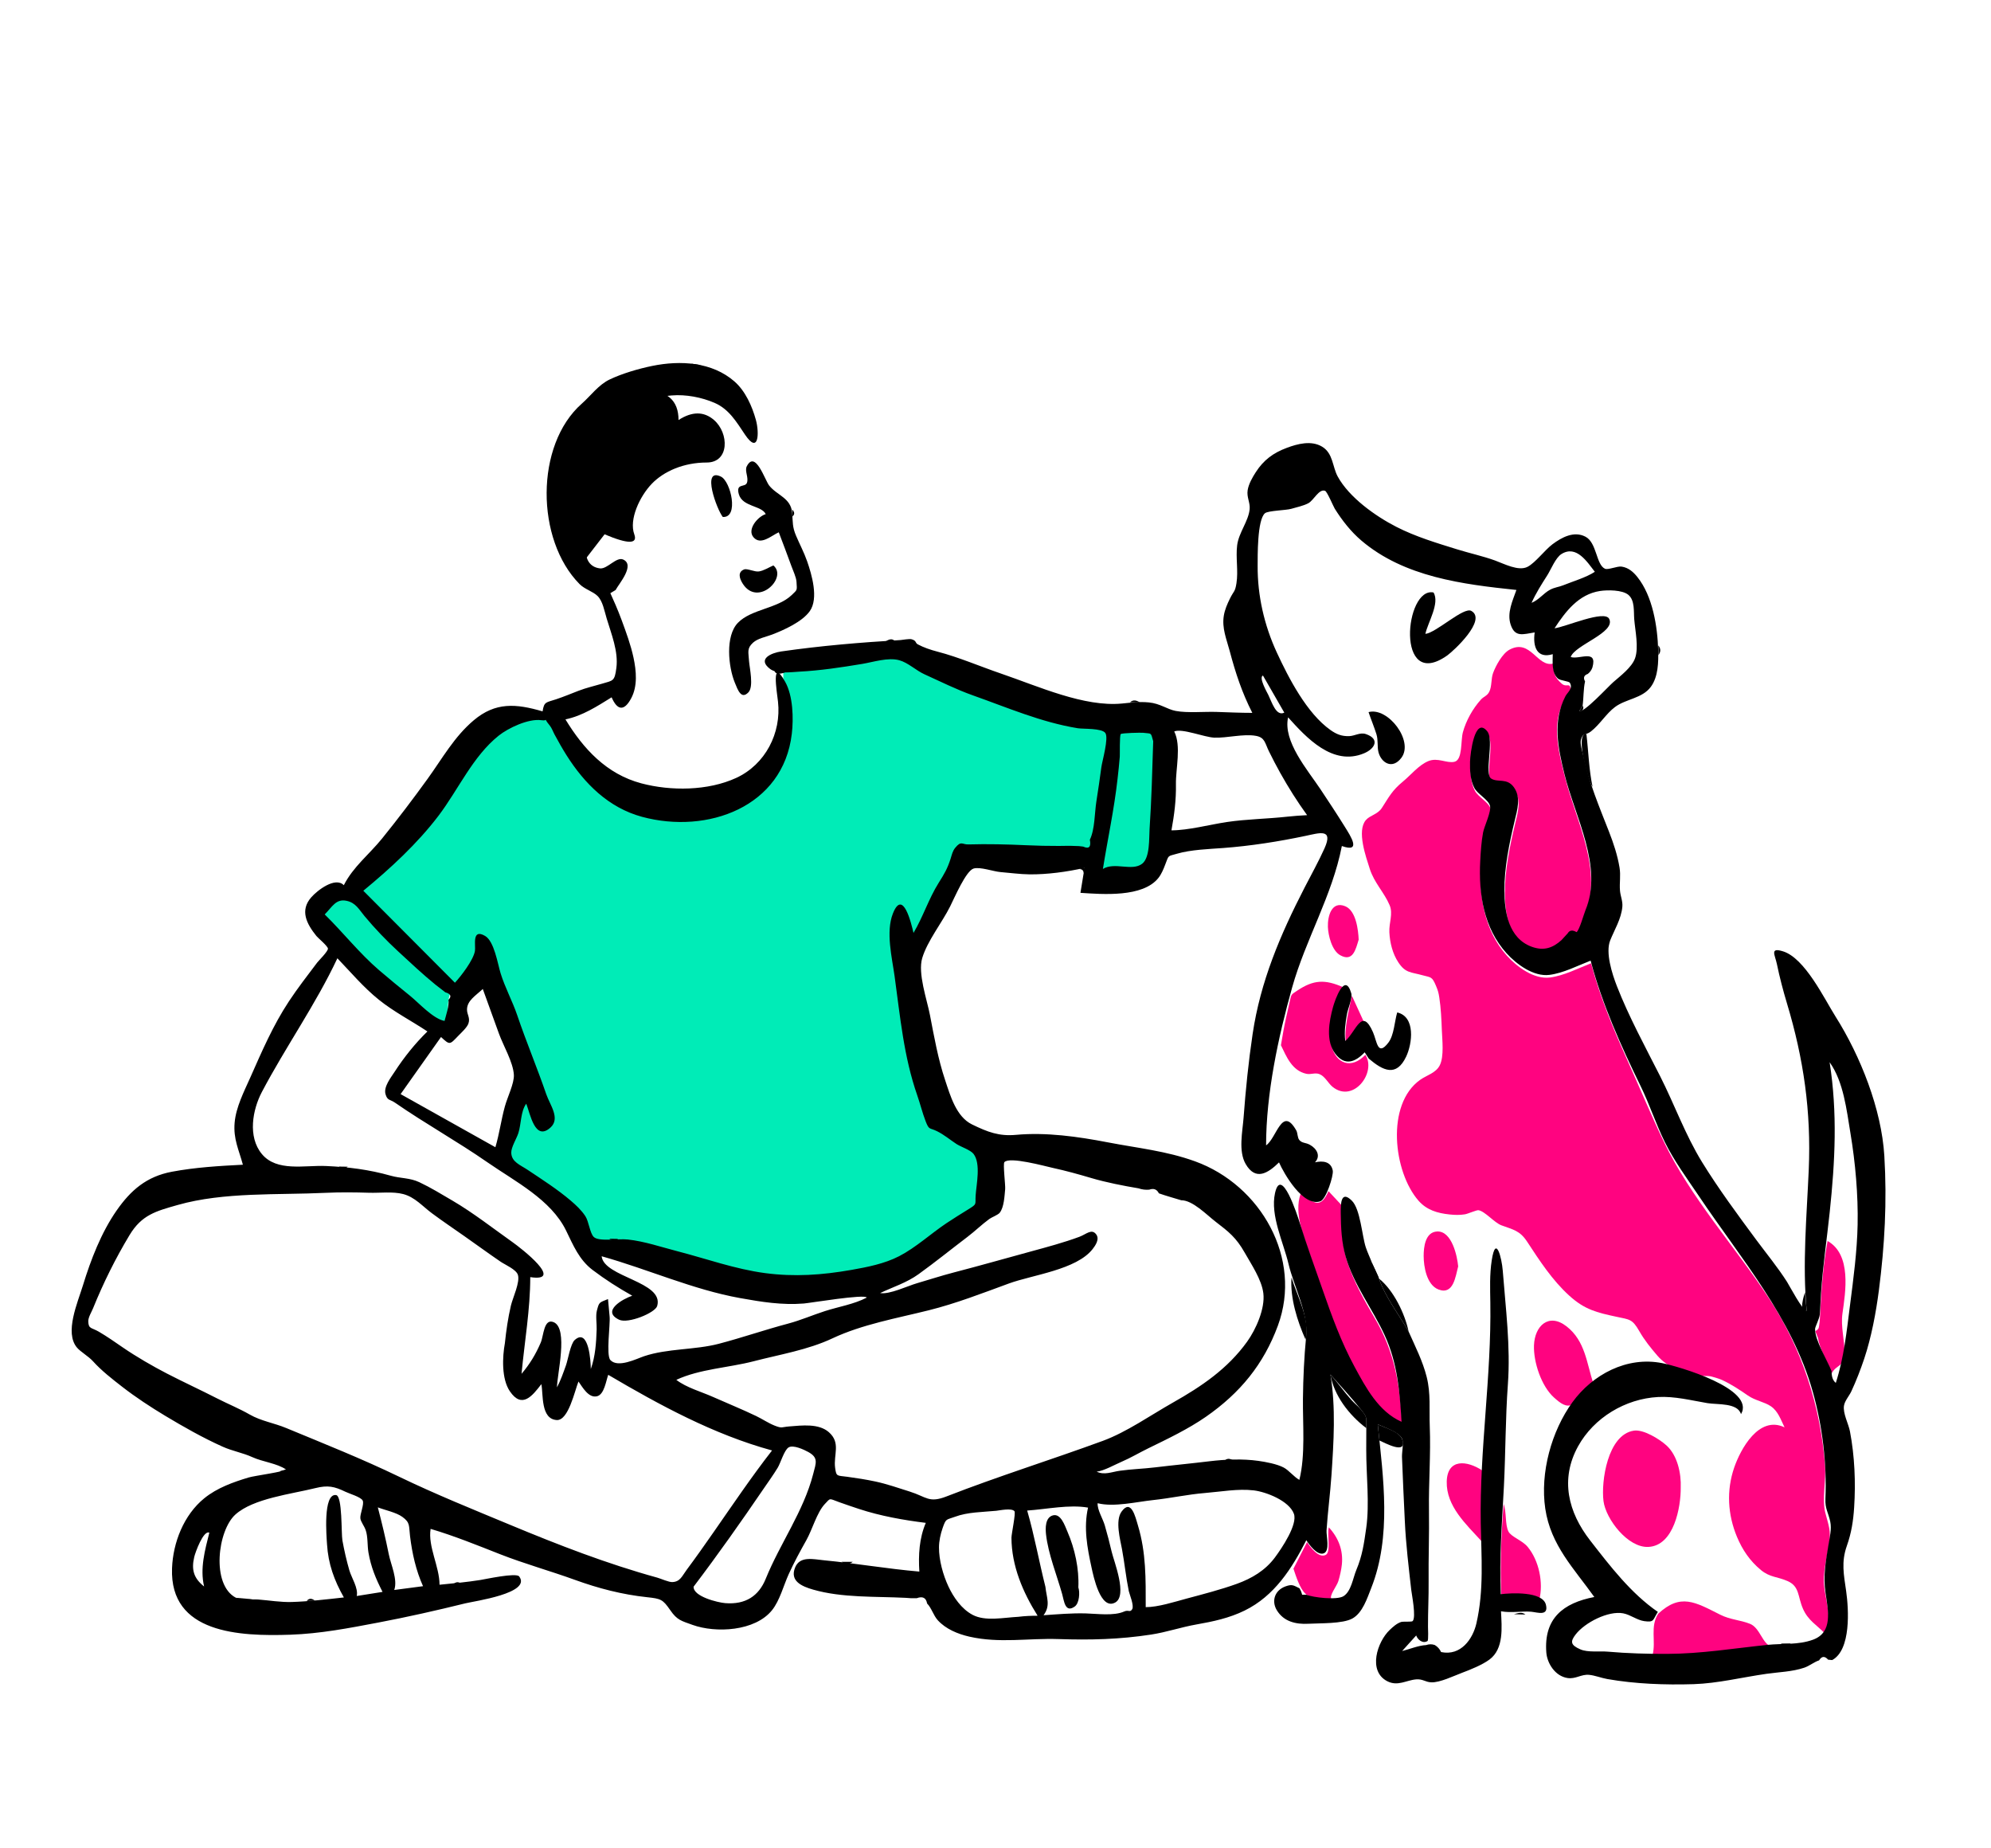 <?xml version="1.0" encoding="UTF-8"?> <svg xmlns="http://www.w3.org/2000/svg" xmlns:xlink="http://www.w3.org/1999/xlink" width="125px" height="116px" viewBox="0 0 125 116"> <!-- Generator: Sketch 58 (84663) - https://sketch.com --> <title>Artboard</title> <desc>Created with Sketch.</desc> <g id="Artboard" stroke="none" stroke-width="1" fill="none" fill-rule="evenodd"> <rect fill="#FFFFFF" x="0" y="0" width="125" height="116"></rect> <g id="Group-5" transform="translate(4, 22)"> <g id="Group-3" transform="translate(0.5, 0.5)"> <g id="Group-2" transform="translate(83.936, 11.573)" fill="#FFFFFF"> <polygon id="Path-16" points="3.55271368e-15 0.908 7.003 2.537 8.661 1.218 9.733 -1.17098746e-13 11.208 -1.17239551e-13 11.755 1.558 13.363 2.221 14.646 3.122 15.147 5.33 15.147 7.997 14.323 9.03 11.208 11.795 8.661 13.657 4.838 12.894"></polygon> <polygon id="Path-17" points="25.531 31 25.531 38.204 25.531 48.825 13.057 43.824 7.044 41.267 5.768 46.404 4.838 65.77 7.333 66.568 9.733 67.189 9.16 69.071 10.177 70.324 14.646 70.324 22.762 70.324 25.531 69.194 26.857 67.533 26.857 61.802 26.857 54.44 28.195 50.016 28.974 45.696 28.974 37.118"></polygon> </g> <g id="Group"> <path d="M29.469,22.146 L26.362,23.238 L22.384,28.206 L19.711,31.832 L17.214,33.416 L15.241,34.186 L15.601,35.029 L19.257,39.456 L23.653,41.88 C23.507,40.171 23.751,39.317 24.385,39.317 C25.019,39.317 25.677,39.212 26.362,39.001 L28.617,45.328 L27.159,48.696 L27.096,50.218 L30.978,53.495 L32.435,55.282 L36.167,56.541 L43.806,58.781 L49.771,57.863 L56.247,54.685 L57.398,52.558 L57.398,49.66 L54.304,47.622 L52.702,37.464 L56.247,31.832 L59.817,31.832 L63.552,31.025 L64.123,33.416 L67.867,32.177 L68.888,23.238 L65.927,22.146 L58.664,20.959 L52.702,18.492 L44.678,19.001 L44.678,22.01 L43.98,25.893 L40.671,27.641 L36.897,28.417 L33.184,26.366 L29.469,22.146 Z" id="Path-6" fill="#00ECB7"></path> <g id="Doggie" transform="translate(0, 0.288)" fill-rule="nonzero"> <path d="M103.5,78.567 C104.142,78.89 104.742,78.89 105.373,79.142 C105.999,79.392 106.162,80.427 106.698,80.551 C104.215,80.807 101.769,81.349 99.256,81.079 C99.474,80.211 99.083,79.322 99.607,78.507 C101.006,77.21 101.916,77.768 103.5,78.567 Z M93.015,18.866 C93.047,19.477 93.094,19.72 93.536,20.114 C93.883,20.422 94.078,19.962 94.111,20.565 C94.13,20.913 93.761,21.087 93.618,21.369 C92.906,22.769 93.398,24.578 93.747,25.973 C94.457,28.801 96.189,31.877 94.969,34.752 C94.845,35.042 94.747,35.67 94.509,35.892 C94.195,35.73 93.966,35.801 93.822,36.105 C93.735,36.201 93.649,36.296 93.562,36.391 C93.014,36.888 92.43,37.073 91.701,36.809 C90.233,36.276 89.991,34.606 89.983,33.291 C89.974,31.842 90.289,30.324 90.626,28.912 C90.789,28.232 91.038,27.443 90.573,26.801 C90.134,26.196 89.591,26.537 89.159,26.267 C88.699,25.979 89.362,23.863 88.908,23.302 C88.116,22.323 87.84,24.719 87.827,25.208 C87.814,25.744 87.843,26.37 88.101,26.856 C88.304,27.238 88.963,27.573 89.076,27.958 C89.182,28.318 88.718,29.254 88.646,29.64 C88.536,30.236 88.498,30.844 88.466,31.448 C88.359,33.487 88.686,35.633 90.119,37.215 C90.747,37.909 91.812,38.697 92.808,38.571 C93.687,38.459 94.571,37.994 95.391,37.678 C95.942,39.753 96.771,41.763 97.653,43.723 C98.42,45.427 99.142,47.172 99.948,48.855 C101.646,52.402 104.403,55.423 106.557,58.703 C108.637,61.869 109.803,65.503 110.083,69.241 C110.149,70.125 109.885,71.334 110.095,72.161 C110.293,72.936 110.466,73.272 110.337,74.117 C110.193,75.056 109.915,75.922 110.035,76.877 C110.141,77.725 110.553,78.988 110.102,79.773 C109.561,79.208 109.02,78.942 108.692,78.188 C108.359,77.424 108.49,76.795 107.734,76.459 C107.088,76.172 106.625,76.234 106.055,75.764 C105.363,75.193 104.891,74.495 104.55,73.677 C103.968,72.282 103.884,70.769 104.376,69.336 C104.771,68.188 105.923,66.037 107.539,66.807 C107.299,66.324 107.139,65.799 106.681,65.485 C106.283,65.212 105.687,65.123 105.241,64.812 C104.743,64.465 104.18,64.094 103.624,63.84 C103.409,63.742 103.204,63.692 102.982,63.625 C102.714,63.544 102.207,63.602 102.174,63.597 C101.22,63.456 100.156,63.006 99.573,62.328 C99.134,61.817 98.746,61.341 98.412,60.756 C97.977,59.998 97.81,60.044 96.975,59.864 C95.763,59.603 94.994,59.424 94.025,58.543 C92.949,57.566 92.162,56.349 91.375,55.15 C90.914,54.448 90.509,54.405 89.758,54.124 C89.321,53.961 88.716,53.232 88.318,53.177 C88.203,53.162 87.654,53.407 87.468,53.436 C87.135,53.489 86.847,53.479 86.514,53.445 C85.749,53.367 85.074,53.168 84.56,52.583 C82.978,50.779 82.496,46.527 84.662,44.993 C85.075,44.701 85.65,44.566 85.893,44.081 C86.172,43.523 86.045,42.474 86.023,41.886 C85.998,41.216 85.965,40.486 85.863,39.826 C85.816,39.522 85.781,39.394 85.654,39.09 C85.403,38.487 85.33,38.575 84.813,38.43 C84.075,38.223 83.742,38.304 83.29,37.618 C82.929,37.071 82.76,36.382 82.728,35.736 C82.697,35.132 82.975,34.575 82.743,34.028 C82.403,33.228 81.774,32.623 81.497,31.748 C81.265,31.011 80.664,29.365 81.256,28.685 C81.521,28.381 81.993,28.336 82.256,27.928 C82.715,27.218 82.9,26.83 83.58,26.27 C84.082,25.857 84.565,25.241 85.17,24.989 C85.765,24.741 86.327,25.14 86.81,25.031 C87.337,24.911 87.198,23.715 87.344,23.176 C87.541,22.449 87.964,21.692 88.476,21.125 C88.647,20.935 88.86,20.899 88.993,20.647 C89.174,20.306 89.102,19.82 89.243,19.448 C89.41,19.002 89.818,18.235 90.273,17.991 C91.603,17.278 92.003,19.116 93.015,18.866 Z M89.902,71.624 C90.09,72.119 89.986,72.916 90.202,73.342 C90.374,73.682 91.065,73.897 91.404,74.302 C92.129,75.17 92.405,76.563 92.142,77.635 C91.254,77.42 90.661,77.283 89.758,77.396 C89.667,75.454 89.752,73.565 89.902,71.624 Z M78.931,73.087 C79.535,73.747 79.834,74.524 79.747,75.406 C79.716,75.72 79.618,76.16 79.524,76.462 C79.42,76.793 78.904,77.413 79.105,77.59 C78.541,77.557 77.879,77.621 77.473,77.264 C77.109,76.944 76.854,76.118 76.706,75.681 C76.99,75.125 77.275,74.568 77.559,74.012 C77.745,74.3 78.289,75.052 78.738,74.811 C79.076,74.63 78.803,73.453 78.931,73.087 Z M100.128,67.945 C100.819,68.574 101.056,69.708 101.02,70.589 C101.032,71.802 100.603,74.231 98.992,74.313 C97.698,74.378 96.318,72.562 96.172,71.44 C96.013,70.21 96.428,67.268 98.075,67.015 C98.681,66.921 99.691,67.547 100.128,67.945 Z M88.56,69.514 C88.587,70.309 88.601,71.075 88.536,71.868 C88.483,72.53 88.662,73.313 88.51,73.948 C87.553,72.898 86.291,71.756 86.33,70.213 C86.366,68.755 87.599,68.879 88.56,69.514 Z M78.909,51.984 L79.711,52.844 C79.734,54.053 79.709,55.249 80.085,56.414 C80.481,57.641 81.143,58.823 81.799,59.933 C83.075,62.088 83.379,64.122 83.532,66.587 C81.134,65.535 79.826,61.938 79.035,59.688 C78.616,58.498 78.181,57.305 77.786,56.107 C77.396,54.925 76.708,53.381 77.161,52.136 C78.032,52.763 78.409,53.087 78.909,51.984 Z M93.854,60.47 C95.025,61.382 95.114,62.778 95.534,64.054 C95.292,64.243 95.025,64.41 94.806,64.626 C94.671,64.76 94.353,65.307 94.249,65.363 C93.834,65.588 93.471,65.299 93.066,64.937 C92.268,64.223 91.77,62.708 91.807,61.661 C91.851,60.437 92.734,59.597 93.854,60.47 Z M110.239,55.109 C111.761,55.963 111.364,58.326 111.174,59.659 C111.055,60.495 111.319,61.345 111.301,62.14 C111.28,63.037 110.805,62.851 110.501,63.408 C110.237,62.732 109.753,61.919 109.643,61.211 L109.468,60.763 C109.616,60.705 109.695,60.604 109.704,60.46 C109.766,60.117 109.765,59.767 109.785,59.417 C109.865,57.971 109.977,56.535 110.239,55.109 Z M87.048,56.705 C86.879,57.334 86.756,58.518 85.81,58.153 C85.063,57.865 84.882,56.702 84.881,56.054 C84.879,55.522 84.969,54.545 85.729,54.513 C86.661,54.474 86.994,56.09 87.048,56.705 Z M79.843,39.187 C79.214,40.174 78.777,41.634 79.074,42.803 C79.386,44.031 80.358,44.329 81.221,43.425 C81.934,44.524 80.473,46.482 79.166,45.437 C78.884,45.211 78.694,44.779 78.345,44.638 C78.058,44.523 77.805,44.679 77.512,44.614 C76.613,44.414 76.273,43.549 75.92,42.823 C76.017,42.231 76.12,41.644 76.251,41.058 C76.32,40.746 76.393,40.435 76.463,40.124 C76.583,39.595 76.546,39.661 76.937,39.398 C77.97,38.707 78.681,38.673 79.843,39.187 Z M80.377,39.72 L81.132,41.366 C80.72,41.269 80.272,42.479 80.003,42.715 C79.877,41.708 80.178,40.699 80.377,39.72 Z M79.958,34.098 C80.641,34.38 80.777,35.601 80.801,36.193 C80.613,36.815 80.438,37.611 79.644,37.173 C79.114,36.88 78.887,35.917 78.869,35.39 C78.846,34.73 79.099,33.743 79.958,34.098 Z" id="Accent" fill="#FF0380"></path> <g id="Ink" fill="#000000"> <path d="M74.791,19.615 C74.509,19.739 75.047,20.666 75.13,20.836 C75.349,21.28 75.615,22.198 76.132,21.945 C75.685,21.168 75.238,20.391 74.791,19.615 M8.642,73.417 C8.265,73.254 7.761,74.662 7.694,74.948 C7.506,75.745 7.663,76.281 8.314,76.796 C8.045,75.657 8.368,74.522 8.642,73.417 M95.628,13.104 C95.159,12.508 94.482,11.401 93.535,11.987 C93.161,12.219 92.874,12.961 92.643,13.323 C92.281,13.892 91.93,14.44 91.655,15.053 C92.123,14.864 92.399,14.454 92.817,14.23 C93.103,14.077 93.364,14.062 93.64,13.951 C94.249,13.704 95.083,13.462 95.628,13.104 M19.221,71.83 C19.474,72.802 19.709,73.771 19.905,74.756 C20.037,75.423 20.483,76.364 20.251,77.016 C20.853,76.937 21.456,76.858 22.059,76.778 C21.612,75.781 21.376,74.718 21.244,73.641 C21.162,72.982 21.266,72.794 20.76,72.427 C20.367,72.143 19.676,72.006 19.221,71.83 M15.887,34.612 C17.046,35.748 18.059,37.044 19.291,38.103 C19.931,38.653 20.587,39.188 21.243,39.718 C21.8,40.168 22.686,41.16 23.41,41.298 C23.5,40.936 23.712,40.342 23.655,39.97 C23.866,39.756 23.801,39.599 23.458,39.5 C23.248,39.342 23.041,39.182 22.836,39.018 C22.03,38.359 21.268,37.644 20.505,36.939 C19.746,36.239 19.044,35.506 18.385,34.715 C18.038,34.298 17.835,33.88 17.266,33.758 C16.59,33.612 16.365,34.129 15.887,34.612 M39.046,76.809 C39.014,77.426 40.564,77.805 41.035,77.842 C42.308,77.942 43.134,77.395 43.573,76.316 C44.485,74.071 45.945,72.093 46.555,69.732 C46.737,69.032 46.893,68.713 46.248,68.356 C45.983,68.21 45.293,67.883 45.005,68.07 C44.731,68.247 44.506,69.045 44.33,69.335 C44.05,69.796 43.732,70.234 43.428,70.68 C42.006,72.765 40.573,74.796 39.046,76.809 M20.651,45.89 L26.602,49.224 C26.85,48.385 26.964,47.51 27.197,46.664 C27.363,46.062 27.789,45.213 27.762,44.685 C27.722,43.897 27.099,42.851 26.827,42.099 C26.488,41.163 26.15,40.227 25.811,39.291 C25.353,39.72 24.825,40.02 24.82,40.58 C24.817,40.9 25.034,41.099 24.908,41.461 C24.819,41.716 24.443,42.053 24.261,42.242 C23.73,42.794 23.746,42.822 23.188,42.306 C22.342,43.501 21.497,44.695 20.651,45.89 M27.198,61.522 C27.283,60.719 27.393,59.949 27.577,59.161 C27.69,58.677 28.169,57.682 28.012,57.226 C27.896,56.891 27.208,56.599 26.94,56.417 C26.165,55.889 25.408,55.334 24.64,54.796 C23.967,54.324 23.284,53.863 22.624,53.374 C22.013,52.921 21.551,52.357 20.811,52.163 C20.163,51.993 19.342,52.104 18.671,52.082 C17.771,52.053 16.857,52.043 15.957,52.086 C12.94,52.231 9.559,52.024 6.656,52.849 C5.284,53.239 4.399,53.468 3.632,54.741 C2.745,56.214 1.987,57.745 1.342,59.335 C1.248,59.568 1.035,59.903 1.042,60.157 C1.058,60.641 1.235,60.53 1.71,60.806 C2.222,61.105 2.725,61.459 3.215,61.795 C4.054,62.372 5.097,62.974 5.968,63.424 C7.016,63.965 8.072,64.45 9.138,64.995 C9.814,65.34 10.513,65.623 11.176,66.002 C11.895,66.414 12.701,66.531 13.476,66.853 C15.878,67.849 18.202,68.77 20.559,69.907 C22.859,71.016 25.186,71.953 27.539,72.932 C30.581,74.197 33.593,75.366 36.765,76.241 C36.997,76.305 37.486,76.531 37.715,76.52 C38.206,76.498 38.317,76.147 38.611,75.751 C39.19,74.974 39.748,74.181 40.302,73.386 C41.503,71.662 42.678,69.918 43.971,68.258 C40.306,67.256 36.908,65.407 33.686,63.51 C33.549,63.888 33.44,64.725 33,64.851 C32.457,65.007 32.062,64.269 31.818,63.93 C31.587,64.493 31.193,66.39 30.455,66.349 C29.435,66.291 29.615,64.719 29.488,64.095 C28.926,64.827 28.274,65.669 27.51,64.543 C26.98,63.762 27.039,62.392 27.198,61.522 M69.661,52.553 C69.189,52.409 68.719,52.28 68.257,52.118 C68.135,51.865 67.933,51.789 67.651,51.888 C67.42,51.908 67.196,51.88 66.977,51.804 C66.012,51.642 64.942,51.432 64.02,51.16 C63.198,50.917 62.424,50.702 61.589,50.52 C61.093,50.411 58.885,49.799 58.559,50.159 C58.459,50.27 58.631,51.614 58.607,51.853 C58.564,52.279 58.542,52.98 58.267,53.335 C58.162,53.471 57.759,53.621 57.614,53.727 C57.142,54.071 56.706,54.499 56.236,54.855 C55.21,55.634 54.212,56.442 53.165,57.196 C52.426,57.728 51.579,57.991 50.758,58.378 C51.342,58.481 52.486,57.93 53.076,57.759 C53.84,57.537 54.59,57.291 55.371,57.088 C56.973,56.673 58.615,56.204 60.243,55.761 C61.243,55.489 62.3,55.206 63.269,54.846 C63.699,54.686 64.037,54.315 64.321,54.693 C64.548,54.995 64.274,55.391 64.099,55.615 C63.083,56.918 60.322,57.236 58.844,57.776 C57.177,58.387 55.531,59.029 53.814,59.458 C51.809,59.959 49.632,60.342 47.763,61.221 C46.213,61.95 44.456,62.233 42.808,62.661 C41.26,63.063 39.424,63.144 37.961,63.826 C38.593,64.315 39.528,64.57 40.265,64.899 C41.167,65.301 42.078,65.668 42.969,66.095 C43.349,66.276 43.746,66.546 44.13,66.697 C44.618,66.889 44.555,66.788 45.059,66.749 C45.843,66.688 46.9,66.55 47.537,67.11 C48.305,67.784 47.819,68.523 47.931,69.348 C48.009,69.914 48.048,69.823 48.689,69.91 C49.279,69.989 49.869,70.082 50.451,70.205 C51.17,70.358 51.905,70.614 52.605,70.835 C53.691,71.177 53.809,71.58 54.94,71.138 C58.163,69.88 61.496,68.845 64.739,67.655 C66.233,67.106 67.733,66.048 69.139,65.253 C70.943,64.234 72.574,63.131 73.795,61.433 C74.352,60.659 74.933,59.352 74.816,58.391 C74.711,57.532 74.062,56.577 73.644,55.839 C73.11,54.895 72.64,54.529 71.823,53.903 C71.255,53.467 70.377,52.548 69.661,52.553 M33.773,59.854 C33.823,60.328 33.54,62.283 33.821,62.584 C34.3,63.098 35.475,62.498 35.93,62.345 C37.407,61.847 39.124,61.956 40.628,61.562 C42.088,61.18 43.515,60.684 44.983,60.295 C45.77,60.086 46.517,59.759 47.291,59.51 C48.153,59.233 49.116,59.081 49.915,58.664 C49.816,58.423 46.357,59.003 45.964,59.034 C44.599,59.143 43.313,58.936 41.968,58.694 C38.999,58.159 36.202,56.891 33.273,56.068 C33.41,57.392 37.212,57.655 36.759,59.192 C36.633,59.62 34.932,60.32 34.369,60.051 C33.226,59.505 34.625,58.737 35.194,58.545 C34.327,58.058 33.497,57.529 32.705,56.929 C31.858,56.286 31.493,55.385 31.039,54.454 C30.09,52.509 27.843,51.378 26.097,50.167 C24.21,48.857 22.201,47.744 20.314,46.438 C19.978,46.205 19.821,46.312 19.702,45.886 C19.576,45.43 20.041,44.85 20.266,44.503 C20.859,43.588 21.55,42.723 22.334,41.957 C21.323,41.284 20.232,40.727 19.284,39.965 C18.324,39.192 17.529,38.248 16.682,37.363 C15.329,40.249 13.432,42.925 11.942,45.755 C11.354,46.872 11.043,48.563 11.937,49.646 C12.879,50.786 14.635,50.342 15.964,50.403 C17.367,50.466 18.647,50.622 20.031,51.012 C20.657,51.189 21.227,51.136 21.828,51.42 C22.534,51.752 23.228,52.178 23.9,52.572 C25.22,53.346 26.453,54.316 27.7,55.199 C28.211,55.562 30.984,57.71 28.791,57.378 C28.791,59.388 28.432,61.447 28.243,63.447 C28.763,62.839 29.134,62.22 29.449,61.489 C29.636,61.054 29.638,59.944 30.262,60.207 C31.2,60.603 30.469,63.511 30.469,64.298 C30.702,63.857 30.865,63.383 31.032,62.917 C31.159,62.564 31.317,61.562 31.582,61.325 C32.468,60.531 32.592,62.695 32.592,63.146 C32.879,62.349 32.931,61.498 32.96,60.655 C32.972,60.323 32.888,59.805 32.973,59.484 C33.116,58.948 33.099,58.983 33.672,58.756 C33.706,59.122 33.74,59.488 33.773,59.854 M61.134,76.818 C61.204,77.498 61.473,77.99 61.016,78.602 C61.899,78.54 62.767,78.464 63.651,78.486 C64.36,78.503 65.421,78.662 66.083,78.365 C66.353,78.243 66.445,78.452 66.583,78.22 C66.715,78 66.406,77.269 66.369,77.088 C66.19,76.218 66.103,75.326 65.941,74.45 C65.83,73.849 65.503,72.665 65.914,72.097 C66.518,71.26 66.785,72.439 66.942,72.962 C67.461,74.686 67.431,76.323 67.431,78.094 C68.212,78.094 69.239,77.76 69.992,77.558 C71.032,77.28 72.142,76.994 73.149,76.631 C74.099,76.288 74.935,75.788 75.536,74.984 C75.985,74.382 76.981,72.897 76.733,72.231 C76.43,71.415 74.984,70.854 74.211,70.764 C73.209,70.648 72.182,70.845 71.156,70.928 C70.059,71.017 68.994,71.256 67.907,71.371 C66.853,71.483 65.437,71.828 64.412,71.57 C64.385,71.983 64.738,72.538 64.861,72.958 C65.022,73.51 65.165,74.066 65.296,74.625 C65.436,75.223 66.302,77.374 65.514,77.804 C64.59,78.308 64.148,76.147 64.033,75.62 C63.759,74.364 63.523,73.109 63.81,71.846 C62.63,71.638 61.207,71.948 59.989,72.03 C60.443,73.595 60.735,75.234 61.134,76.818 M10.301,77.498 C10.711,77.677 11.275,77.581 11.721,77.615 C12.418,77.669 13.123,77.792 13.824,77.77 C14.895,77.737 16.018,77.604 17.089,77.484 C16.478,76.404 16.107,75.381 16.031,74.143 C16.003,73.698 15.763,70.94 16.6,71.058 C17.004,71.115 16.918,73.47 16.997,73.904 C17.111,74.533 17.258,75.178 17.437,75.794 C17.567,76.241 18.009,76.91 17.896,77.394 C18.436,77.308 18.976,77.222 19.517,77.136 C19.097,76.315 18.79,75.58 18.632,74.664 C18.556,74.222 18.605,73.673 18.457,73.253 C18.364,72.988 18.152,72.74 18.124,72.518 C18.091,72.262 18.378,71.633 18.272,71.406 C18.168,71.182 17.444,70.976 17.19,70.852 C16.491,70.513 16.081,70.427 15.298,70.622 C13.786,70.998 11.405,71.266 10.278,72.281 C9.161,73.286 8.754,76.678 10.301,77.498 M76.31,28.476 C76.728,28.43 77.143,28.401 77.563,28.38 C76.949,27.533 76.391,26.647 75.881,25.736 C75.631,25.289 75.396,24.836 75.17,24.377 C74.911,23.851 74.918,23.507 74.355,23.403 C73.575,23.258 72.533,23.547 71.731,23.514 C71.111,23.489 69.72,22.918 69.221,23.125 C69.676,24.039 69.31,25.461 69.328,26.444 C69.346,27.423 69.222,28.369 69.046,29.333 C70.109,29.333 71.44,28.974 72.514,28.813 C73.763,28.626 75.037,28.616 76.31,28.476 M59.432,78.7 C59.842,78.649 60.231,78.633 60.644,78.633 C59.713,77.153 59.01,75.499 59.002,73.736 C59.001,73.505 59.284,72.18 59.19,72.07 C59.008,71.856 58.251,72.025 58.043,72.045 C57.195,72.128 56.252,72.122 55.453,72.422 C54.902,72.628 54.896,72.503 54.677,73.139 C54.547,73.515 54.454,73.944 54.452,74.339 C54.447,75.138 54.706,76.071 55.042,76.79 C55.362,77.475 55.868,78.209 56.563,78.577 C57.364,79 58.493,78.748 59.432,78.7 M67.901,23.739 C67.74,23.15 67.809,23.283 67.274,23.21 C67.161,23.194 65.934,23.219 65.864,23.29 C65.783,23.371 65.814,24.571 65.803,24.708 C65.767,25.179 65.713,25.648 65.661,26.118 C65.448,28.023 65.045,29.867 64.743,31.756 C65.49,31.302 66.569,31.921 67.207,31.43 C67.711,31.041 67.635,29.799 67.673,29.251 C67.798,27.416 67.841,25.577 67.901,23.739 M94.859,21.515 C94.792,21.62 94.725,21.726 94.658,21.832 C94.919,21.995 96.445,20.33 96.784,20.032 C97.236,19.635 97.951,19.105 98.155,18.525 C98.392,17.85 98.159,16.786 98.102,16.089 C98.061,15.59 98.148,14.9 97.733,14.551 C97.35,14.231 96.409,14.239 95.957,14.308 C94.599,14.514 93.782,15.608 93.097,16.65 C93.793,16.567 96.246,15.469 96.531,16.063 C96.945,16.925 94.368,17.696 94.113,18.453 C94.641,18.635 95.805,17.927 95.477,19.105 C95.421,19.27 95.324,19.407 95.185,19.515 C94.944,19.598 94.887,19.756 95.014,19.987 C94.906,20.449 94.928,21.032 94.859,21.515 M110.489,63.274 C110.497,63.554 110.523,63.821 110.756,64.019 C111.273,62.413 111.435,60.807 111.649,59.138 C111.864,57.468 112.092,55.757 112.126,54.089 C112.164,52.219 111.984,50.185 111.675,48.338 C111.434,46.894 111.247,45.117 110.368,43.887 C110.867,47.073 110.712,50.093 110.375,53.289 C110.197,54.986 109.945,56.67 109.829,58.375 C109.798,58.825 109.788,59.281 109.749,59.73 C109.725,59.995 109.458,60.497 109.455,60.627 C109.442,61.348 110.23,62.612 110.489,63.274 M83.936,60.793 C84.351,61.729 84.823,62.651 85.072,63.646 C85.335,64.696 85.222,65.675 85.264,66.74 C85.334,68.506 85.189,70.262 85.214,72.031 C85.236,73.538 85.177,75.008 85.192,76.5 C85.202,77.444 85.149,78.384 85.153,79.327 C85.153,79.324 85.191,80.173 85.125,80.217 C84.828,80.41 84.503,80.135 84.412,79.871 L83.53,80.848 C83.992,80.734 84.56,80.496 85.035,80.475 C85.217,80.41 85.398,80.408 85.578,80.47 C85.757,80.576 85.89,80.724 85.976,80.913 C87.22,81.173 87.967,80.088 88.191,79.118 C88.675,77.014 88.501,74.936 88.465,72.811 C88.389,68.195 89.138,63.606 89.067,58.99 C89.053,58.097 89.018,57.214 89.155,56.322 C89.41,54.666 89.785,56.182 89.846,56.964 C90.027,59.313 90.342,61.737 90.169,64.1 C90.013,66.23 90.027,68.379 89.919,70.515 C89.804,72.786 89.618,75.008 89.725,77.28 C90.347,77.202 92.349,77.086 92.557,77.942 C92.739,78.689 92.008,78.413 91.628,78.381 C91.011,78.33 90.41,78.472 89.736,78.353 C89.786,79.358 89.927,80.706 89.011,81.384 C88.56,81.718 87.814,82.019 87.287,82.216 C86.771,82.409 85.897,82.836 85.359,82.813 C84.978,82.796 84.832,82.595 84.414,82.627 C83.795,82.675 83.259,83.081 82.602,82.746 C81.357,82.11 81.969,80.26 82.755,79.519 C82.958,79.328 83.186,79.119 83.458,79.026 C83.587,78.981 84.128,79.035 84.191,78.968 C84.421,78.724 84.133,77.291 84.103,77.019 C83.941,75.593 83.765,74.137 83.699,72.705 C83.637,71.358 83.568,70.008 83.52,68.661 C83.51,68.368 83.643,67.765 83.517,67.508 C83.309,67.082 82.394,66.811 81.997,66.612 C82.35,70.008 82.87,73.657 81.59,76.891 C81.335,77.533 81.05,78.45 80.405,78.807 C79.798,79.144 78.366,79.096 77.638,79.136 C76.855,79.179 76.089,79 75.658,78.28 C75.318,77.713 75.522,77.033 76.219,76.786 C76.636,76.638 76.717,76.733 77.083,76.909 C77.162,77.035 77.218,77.171 77.25,77.316 L77.531,77.316 C77.912,77.482 79.434,77.668 79.852,77.403 C80.337,77.095 80.443,76.264 80.65,75.77 C81.034,74.852 81.135,74.107 81.275,73.126 C81.493,71.59 81.272,69.809 81.276,68.209 C81.277,67.759 81.279,67.308 81.28,66.857 C81.281,66.177 81.341,66.181 80.945,65.691 C80.348,64.952 79.667,64.198 79.027,63.49 C79.374,65.558 79.232,67.736 79.094,69.796 C79.017,70.953 78.857,72.132 78.784,73.274 C78.762,73.618 79.014,74.564 78.607,74.716 C78.194,74.87 77.68,74.152 77.514,73.892 C76.604,75.671 75.517,77.388 73.64,78.308 C72.675,78.781 71.669,78.995 70.616,79.18 C69.64,79.352 68.738,79.666 67.776,79.814 C65.784,80.12 63.95,80.164 61.945,80.097 C60.055,80.034 58.244,80.376 56.359,79.945 C55.624,79.777 54.881,79.468 54.378,78.917 C54.103,78.616 53.982,78.142 53.705,77.864 C53.643,77.505 53.427,77.394 53.058,77.532 C52.826,77.542 52.596,77.534 52.366,77.509 C50.475,77.412 48.374,77.52 46.543,76.991 C45.847,76.79 45.071,76.46 45.418,75.607 C45.721,74.862 46.558,75.088 47.244,75.153 C49.236,75.343 51.198,75.688 53.219,75.861 C53.154,74.826 53.21,73.771 53.624,72.803 C52.222,72.63 50.768,72.37 49.434,71.931 C49.022,71.796 48.612,71.655 48.203,71.51 C47.529,71.272 47.669,71.21 47.279,71.626 C46.789,72.15 46.489,73.242 46.133,73.874 C45.734,74.586 45.35,75.289 45.013,76.032 C44.694,76.735 44.457,77.677 43.971,78.283 C42.902,79.616 40.434,79.731 38.982,79.208 C38.27,78.951 38.013,78.911 37.582,78.286 C37.11,77.602 36.992,77.562 36.122,77.469 C34.551,77.301 33.067,76.914 31.595,76.381 C30.04,75.817 28.443,75.377 26.892,74.769 C25.44,74.199 24.037,73.626 22.535,73.181 C22.356,74.291 23.095,75.543 23.095,76.687 C23.969,76.601 24.784,76.526 25.65,76.39 C25.959,76.342 27.906,75.914 28.096,76.166 C28.887,77.219 25.285,77.714 24.722,77.853 C22.918,78.299 21.079,78.713 19.263,79.058 C17.41,79.41 15.604,79.761 13.722,79.824 C10.539,79.931 6.149,79.751 6.301,75.653 C6.36,74.047 7.036,72.305 8.327,71.258 C9.131,70.606 10.133,70.248 11.116,69.953 C11.479,69.844 13.392,69.59 13.45,69.45 C12.911,69.071 11.99,68.973 11.35,68.681 C10.741,68.403 10.097,68.299 9.474,68.019 C8.227,67.459 7.022,66.774 5.869,66.082 C4.953,65.531 4.026,64.923 3.181,64.268 C2.511,63.748 1.868,63.247 1.332,62.653 C1.051,62.342 0.554,62.066 0.33,61.798 C-0.46,60.857 0.373,58.985 0.709,57.889 C1.2,56.288 1.855,54.584 2.821,53.196 C3.71,51.921 4.701,51.061 6.294,50.762 C7.766,50.486 9.245,50.399 10.749,50.322 C10.496,49.379 10.141,48.714 10.231,47.681 C10.316,46.706 10.818,45.737 11.213,44.85 C11.946,43.199 12.637,41.584 13.64,40.065 C14.191,39.23 14.809,38.437 15.411,37.637 C15.508,37.508 16.111,36.918 16.088,36.752 C16.065,36.586 15.459,36.083 15.367,35.968 C14.744,35.194 14.314,34.36 15.045,33.532 C15.426,33.1 16.546,32.227 17.086,32.776 C17.669,31.622 18.689,30.834 19.483,29.852 C20.473,28.628 21.418,27.384 22.345,26.101 C23.268,24.824 24.022,23.452 25.245,22.423 C26.608,21.276 27.891,21.375 29.565,21.865 C29.661,21.232 29.794,21.317 30.418,21.105 C30.891,20.946 31.351,20.756 31.816,20.575 C32.31,20.383 32.81,20.274 33.315,20.123 C33.988,19.922 34.089,19.988 34.198,19.132 C34.331,18.097 33.879,17.003 33.587,16.029 C33.443,15.548 33.343,14.95 33.02,14.626 C32.727,14.334 32.208,14.201 31.888,13.877 C29.129,11.091 29.086,5.142 32.024,2.552 C32.595,2.049 33.066,1.372 33.777,1.032 C34.558,0.658 35.588,0.357 36.447,0.181 C38.22,-0.182 40.207,-0.067 41.608,1.154 C42.299,1.756 42.72,2.713 42.956,3.567 C43.181,4.384 43.132,5.763 42.279,4.502 C41.742,3.706 41.274,2.894 40.364,2.501 C39.55,2.149 38.557,1.959 37.671,2.034 C35.582,2.21 33.889,2.811 32.443,4.325 C30.844,6 30.763,8.674 31.108,10.804 C31.411,10.174 31.617,9.176 32.469,9.056 C33.178,8.956 34.297,9.844 33.916,10.608 C32.188,10.176 31.683,12.736 33.177,12.891 C33.629,12.937 34.202,12.148 34.619,12.332 C35.397,12.675 34.354,13.859 34.148,14.249 C34.038,14.314 33.929,14.38 33.82,14.446 C33.927,14.692 34.036,14.936 34.146,15.181 C34.279,15.493 34.406,15.805 34.523,16.123 C34.808,16.896 35.103,17.694 35.275,18.5 C35.449,19.319 35.54,20.276 35.127,21.046 C34.674,21.892 34.247,21.788 33.899,20.983 C32.988,21.546 32.072,22.146 31,22.368 C32.124,24.215 33.578,25.802 35.765,26.383 C37.618,26.875 39.95,26.857 41.719,26.043 C43.554,25.198 44.563,23.223 44.345,21.258 C44.274,20.621 43.896,18.411 44.795,20.01 C45.289,20.887 45.325,22.309 45.212,23.271 C44.674,27.871 39.915,29.592 35.811,28.485 C33.706,27.916 32.189,26.396 31.059,24.605 C30.796,24.188 30.555,23.757 30.32,23.324 C30.226,23.151 30.143,22.909 30.017,22.757 C29.525,22.162 30.009,22.494 29.486,22.42 C28.678,22.304 27.406,22.911 26.806,23.391 C25.177,24.695 24.275,26.78 23.026,28.423 C21.695,30.172 20.005,31.729 18.31,33.125 C20.227,35.049 22.145,36.973 24.062,38.898 C24.458,38.468 25.212,37.486 25.317,36.912 C25.379,36.575 25.101,35.467 25.954,35.96 C26.53,36.293 26.748,37.719 26.928,38.302 C27.205,39.203 27.672,40.051 27.974,40.942 C28.534,42.596 29.224,44.235 29.797,45.901 C30.031,46.578 30.696,47.418 30.057,47.992 C29.085,48.863 28.797,47.148 28.539,46.492 C28.181,46.98 28.228,47.771 28.043,48.34 C27.93,48.688 27.587,49.229 27.598,49.572 C27.618,50.157 28.16,50.331 28.649,50.659 C29.559,51.267 30.492,51.862 31.326,52.571 C31.673,52.867 31.993,53.166 32.247,53.546 C32.468,53.879 32.535,54.628 32.78,54.859 C33.1,55.161 34.283,54.95 34.908,55.016 C35.952,55.126 37.01,55.49 38.023,55.751 C39.816,56.213 41.66,56.879 43.538,57.126 C45.382,57.369 47.112,57.248 48.95,56.925 C49.954,56.749 51.032,56.538 51.948,56.065 C53.004,55.52 53.939,54.649 54.925,53.99 C55.366,53.696 55.817,53.417 56.268,53.138 C56.871,52.765 56.714,52.846 56.753,52.253 C56.798,51.567 57.091,50.256 56.623,49.645 C56.427,49.391 55.828,49.204 55.546,49.019 C55.136,48.749 54.768,48.435 54.328,48.218 C53.848,47.981 53.834,48.169 53.611,47.587 C53.408,47.059 53.275,46.506 53.089,45.973 C52.239,43.532 52.019,41.054 51.667,38.505 C51.503,37.322 51.102,35.711 51.557,34.558 C52.189,32.955 52.718,35.197 52.852,35.772 C53.455,34.759 53.802,33.632 54.43,32.632 C54.796,32.049 54.976,31.751 55.182,31.112 C55.265,30.853 55.299,30.638 55.476,30.423 C55.849,29.969 55.904,30.228 56.293,30.217 C57.515,30.182 58.717,30.212 59.94,30.268 C60.616,30.299 61.292,30.315 61.973,30.312 C62.305,30.311 62.641,30.295 62.972,30.314 C63.151,30.312 63.329,30.325 63.505,30.353 C63.871,30.52 64.01,30.376 63.924,29.921 C64.241,29.27 64.22,28.231 64.333,27.52 C64.446,26.805 64.551,26.088 64.646,25.37 C64.696,24.986 65.121,23.538 64.895,23.223 C64.672,22.91 63.508,22.98 63.164,22.924 C60.874,22.551 58.745,21.627 56.603,20.869 C55.549,20.497 54.548,19.993 53.537,19.536 C53.01,19.298 52.513,18.807 51.958,18.655 C51.258,18.462 50.328,18.77 49.631,18.886 C48.301,19.107 47.018,19.301 45.669,19.373 C45.192,19.398 44.286,19.529 43.856,19.208 C42.992,18.563 43.975,18.187 44.54,18.105 C47.038,17.745 49.527,17.538 52.044,17.388 C52.162,17.381 52.594,17.295 52.738,17.34 C53.066,17.441 52.934,17.559 53.13,17.663 C53.494,17.857 53.909,17.999 54.371,18.12 C55.689,18.463 57.016,19.038 58.338,19.49 C60.718,20.304 63.561,21.601 65.94,21.373 C66.528,21.317 67.011,21.245 67.625,21.303 C68.344,21.371 68.763,21.733 69.316,21.838 C70.056,21.978 71.115,21.873 71.894,21.9 C72.637,21.925 73.38,21.959 74.123,21.959 C73.47,20.673 73.073,19.466 72.706,18.085 C72.506,17.332 72.205,16.648 72.335,15.855 C72.397,15.48 72.55,15.129 72.716,14.791 C72.968,14.28 73.039,14.387 73.128,13.822 C73.251,13.043 73.075,12.223 73.171,11.443 C73.27,10.642 73.888,9.928 73.957,9.162 C73.994,8.755 73.761,8.422 73.831,7.983 C73.893,7.59 74.13,7.178 74.344,6.847 C74.841,6.076 75.446,5.639 76.285,5.325 C76.96,5.072 77.822,4.841 78.504,5.249 C79.199,5.666 79.149,6.506 79.482,7.118 C80.199,8.435 81.853,9.612 83.171,10.285 C84.383,10.903 85.687,11.293 86.986,11.696 C87.776,11.941 88.589,12.116 89.366,12.396 C89.925,12.598 90.837,13.088 91.406,12.79 C91.902,12.531 92.481,11.741 92.972,11.373 C93.547,10.944 94.313,10.525 95.036,10.899 C95.76,11.273 95.7,12.652 96.263,12.911 C96.459,13.001 97.042,12.736 97.309,12.778 C97.741,12.845 98.038,13.107 98.297,13.43 C99.263,14.634 99.563,16.545 99.605,18.029 C99.626,18.771 99.608,19.693 99.145,20.323 C98.606,21.057 97.586,21.076 96.894,21.592 C96.34,22.006 95.948,22.682 95.386,23.122 C95.04,23.394 94.906,23.185 94.763,23.608 C94.67,23.883 94.858,24.42 94.914,24.687 C95.258,26.329 95.902,27.844 96.514,29.409 C96.802,30.146 97.047,30.883 97.178,31.665 C97.264,32.178 97.165,32.626 97.207,33.119 C97.236,33.47 97.389,33.774 97.355,34.134 C97.284,34.896 96.861,35.57 96.592,36.241 C96.286,37.005 96.707,38.33 97.016,39.12 C97.755,41.015 98.795,42.929 99.72,44.75 C100.627,46.538 101.303,48.442 102.36,50.16 C103.387,51.828 104.596,53.462 105.764,55.04 C106.414,55.917 107.104,56.752 107.693,57.673 C107.822,57.874 108.701,59.544 108.929,59.486 C108.65,56.572 108.932,53.543 109.058,50.631 C109.214,46.987 108.74,43.686 107.694,40.207 C107.449,39.394 107.231,38.562 107.059,37.731 C106.938,37.149 106.598,36.67 107.433,36.925 C108.816,37.346 110.033,39.904 110.737,41.017 C112.311,43.511 113.626,46.837 113.803,49.762 C113.976,52.632 113.827,55.379 113.461,58.208 C113.28,59.603 112.988,61.159 112.542,62.494 C112.312,63.18 112.037,63.891 111.731,64.549 C111.602,64.827 111.319,65.14 111.27,65.445 C111.192,65.929 111.554,66.582 111.645,67.06 C111.941,68.624 112.009,70.245 111.908,71.832 C111.854,72.683 111.734,73.444 111.45,74.245 C111.089,75.265 111.257,76.044 111.407,77.095 C111.568,78.22 111.722,80.777 110.528,81.416 C110.444,81.408 110.359,81.399 110.275,81.391 C110.062,81.15 109.872,81.164 109.707,81.434 C109.398,81.533 109.096,81.787 108.771,81.896 C108.016,82.15 107.202,82.166 106.415,82.277 C104.874,82.496 103.338,82.881 101.825,82.928 C100.032,82.983 98.162,82.914 96.41,82.606 C96.047,82.543 95.624,82.374 95.262,82.342 C94.77,82.298 94.425,82.619 93.917,82.543 C93.13,82.427 92.633,81.611 92.582,80.942 C92.418,78.812 93.624,77.836 95.595,77.457 C94.322,75.671 92.855,74.205 92.516,71.911 C92.183,69.653 92.906,67.041 94.22,65.232 C95.481,63.496 97.634,62.335 99.853,62.776 C100.883,62.98 105.743,64.386 104.804,65.981 C104.595,65.251 103.314,65.392 102.695,65.287 C101.668,65.112 100.641,64.849 99.6,64.903 C97.55,65.01 95.57,66.197 94.577,67.995 C93.433,70.068 93.955,72.136 95.333,73.906 C96.592,75.524 97.89,77.224 99.584,78.392 C99.256,78.902 99.375,79.062 98.724,78.971 C98.278,78.908 97.86,78.567 97.409,78.482 C96.473,78.306 95.001,79.058 94.422,79.809 C94.081,80.253 94.093,80.472 94.723,80.745 C95.188,80.947 95.92,80.843 96.419,80.886 C97.661,80.995 98.927,81.031 100.173,81.027 C102.329,81.019 104.335,80.68 106.469,80.461 C107.415,80.363 108.404,80.476 109.33,80.135 C110.584,79.673 110.276,78.316 110.114,77.217 C109.953,76.128 110.117,75.284 110.291,74.206 C110.367,73.738 110.508,73.197 110.408,72.726 C110.29,72.166 110.077,71.918 110.104,71.294 C110.2,69.071 109.916,66.731 109.315,64.586 C108.009,59.927 104.82,56.25 102.161,52.29 C101.41,51.172 100.621,50.112 100.023,48.901 C99.456,47.753 99.066,46.539 98.504,45.389 C97.264,42.853 96.088,40.24 95.363,37.512 C94.542,37.829 93.658,38.294 92.778,38.406 C91.781,38.532 90.715,37.743 90.086,37.049 C88.651,35.464 88.324,33.316 88.432,31.274 C88.463,30.67 88.502,30.06 88.612,29.464 C88.684,29.077 89.148,28.14 89.043,27.78 C88.929,27.394 88.269,27.058 88.066,26.676 C87.808,26.19 87.778,25.563 87.792,25.027 C87.805,24.537 88.081,22.138 88.874,23.118 C89.328,23.68 88.664,25.798 89.125,26.086 C89.54,26.346 90.111,26.029 90.541,26.622 C91.006,27.263 90.757,28.052 90.594,28.735 C90.257,30.146 89.941,31.67 89.95,33.119 C89.958,34.439 90.198,36.108 91.67,36.642 C92.414,36.911 92.978,36.726 93.533,36.224 C93.66,36.08 93.79,35.939 93.922,35.8 C94.043,35.596 94.229,35.571 94.481,35.724 C94.666,35.58 94.942,34.581 95.035,34.357 C96.175,31.62 94.377,28.478 93.718,25.792 C93.315,24.149 92.964,22.502 93.78,20.916 C93.912,20.66 94.276,20.437 94.057,20.068 C94,19.972 93.451,19.926 93.321,19.814 C92.897,19.447 92.985,18.764 92.985,18.275 C92.005,18.571 91.723,17.824 91.851,16.909 C91.12,17.022 90.612,17.241 90.341,16.413 C90.102,15.678 90.464,14.929 90.704,14.244 C87.323,13.889 83.671,13.434 80.976,11.148 C80.311,10.584 79.759,9.875 79.298,9.14 C79.215,9.007 78.823,8.071 78.693,8.022 C78.307,7.877 77.983,8.617 77.64,8.8 C77.335,8.963 76.902,9.052 76.563,9.152 C76.244,9.245 75.121,9.264 74.921,9.426 C74.423,9.831 74.462,12.176 74.458,12.72 C74.445,14.594 74.872,16.461 75.661,18.168 C76.405,19.775 77.543,21.984 79.03,23.036 C79.406,23.302 79.744,23.44 80.221,23.418 C80.561,23.402 80.898,23.169 81.253,23.29 C82.149,23.597 81.829,24.208 81.139,24.497 C79.169,25.322 77.509,23.507 76.37,22.24 C76.036,23.744 77.583,25.524 78.401,26.751 C78.923,27.534 79.439,28.317 79.935,29.115 C80.295,29.695 81.003,30.765 79.745,30.317 C79.139,33.438 77.473,36.167 76.623,39.199 C75.749,42.312 74.988,45.866 74.988,49.107 C75.653,48.654 75.988,46.588 76.883,48.169 C76.979,48.34 76.949,48.623 77.077,48.773 C77.253,48.98 77.465,48.922 77.735,49.07 C78.164,49.303 78.44,49.769 78.057,50.173 C78.551,50.06 79.067,50.118 79.174,50.689 C79.233,51.01 78.754,52.496 78.396,52.618 C77.305,52.988 76.096,50.854 75.8,50.176 C75.119,50.846 74.334,51.361 73.706,50.277 C73.238,49.47 73.509,48.248 73.575,47.368 C73.708,45.597 73.882,43.87 74.143,42.116 C74.632,38.826 75.873,35.901 77.398,32.941 C77.818,32.126 78.283,31.291 78.658,30.458 C79.223,29.2 78.339,29.497 77.474,29.679 C75.779,30.037 74.005,30.315 72.293,30.442 C71.399,30.508 70.255,30.547 69.396,30.8 C68.792,30.978 68.896,30.856 68.653,31.489 C68.545,31.773 68.422,32.074 68.231,32.317 C67.255,33.556 64.728,33.348 63.333,33.256 C63.417,32.734 63.501,32.211 63.589,31.689 C62.514,31.936 61.238,32.109 60.132,32.096 C59.536,32.089 58.903,32 58.308,31.952 C57.87,31.916 57.04,31.612 56.627,31.73 C56.149,31.868 55.426,33.561 55.153,34.107 C54.64,35.133 53.723,36.272 53.399,37.352 C53.112,38.309 53.698,39.961 53.882,40.913 C54.148,42.291 54.39,43.671 54.836,45.006 C55.159,45.975 55.531,47.309 56.524,47.792 C57.512,48.274 58.223,48.545 59.293,48.447 C61.177,48.274 63.182,48.557 65.042,48.916 C66.958,49.286 68.712,49.452 70.532,50.111 C74.657,51.605 77.285,56.208 75.729,60.424 C74.834,62.849 73.36,64.652 71.198,66.152 C70.096,66.916 68.795,67.537 67.587,68.126 C67.032,68.396 66.487,68.724 65.922,68.965 C65.509,69.14 64.799,69.545 64.35,69.589 C64.848,69.821 65.289,69.604 65.807,69.532 C66.54,69.429 67.289,69.408 68.025,69.319 C69.171,69.18 70.299,69.075 71.445,68.935 C72.423,68.817 73.526,68.774 74.498,68.911 C74.968,68.977 75.675,69.108 76.093,69.33 C76.422,69.504 76.723,69.906 77.077,70.105 C77.466,68.539 77.284,66.61 77.302,65.002 C77.317,63.689 77.377,62.405 77.503,61.099 C77.644,59.637 76.732,57.975 76.395,56.544 C76.079,55.204 75.239,53.506 75.548,52.108 C75.938,50.345 76.959,53.512 77.099,53.964 C77.539,55.381 78.049,56.764 78.535,58.164 C79.115,59.829 79.698,61.442 80.542,63.003 C81.244,64.301 82.05,65.824 83.493,66.458 C83.374,64.548 83.242,62.78 82.431,61.019 C81.663,59.35 80.491,57.865 79.979,56.076 C79.725,55.187 79.687,54.278 79.675,53.36 C79.666,52.742 79.695,51.912 80.371,52.578 C80.908,53.106 81.012,54.791 81.246,55.502 C81.36,55.844 81.516,56.158 81.641,56.491 C81.697,56.641 82.076,57.372 82.076,57.469 C82.466,58.624 83.33,59.731 83.936,60.793" id="Fill-1"></path> <path d="M42.526,18.709 C42.563,19.156 42.828,20.315 42.489,20.669 C42.039,21.138 41.826,20.535 41.632,20.058 C41.226,19.063 41.024,17.137 41.826,16.308 C42.664,15.442 44.32,15.419 45.214,14.556 C45.573,14.21 45.538,14.282 45.507,13.741 C45.489,13.435 45.287,13.029 45.19,12.754 C44.936,12.04 44.658,11.334 44.393,10.624 C43.929,10.831 43.262,11.47 42.805,10.935 C42.383,10.44 43.085,9.629 43.574,9.484 C43.319,8.937 42.116,9.038 41.886,8.234 C41.687,7.536 42.26,7.814 42.385,7.538 C42.532,7.215 42.23,6.777 42.386,6.479 C42.924,5.443 43.521,7.347 43.789,7.687 C44.289,8.319 45.158,8.458 45.235,9.414 C45.282,10.002 45.237,10.276 45.484,10.854 C45.712,11.386 45.983,11.897 46.174,12.444 C46.462,13.27 46.906,14.771 46.343,15.57 C45.869,16.244 44.717,16.758 43.969,17.046 C43.593,17.191 43.073,17.278 42.77,17.559 C42.374,17.926 42.497,18.151 42.526,18.709" id="Fill-8"></path> <path d="M81.436,43.662 C81.35,43.53 81.265,43.398 81.179,43.266 C80.587,43.887 79.93,44.141 79.331,43.354 C78.715,42.542 78.946,41.326 79.186,40.44 C79.31,39.985 79.934,38.187 80.334,39.556 C80.422,39.859 80.127,40.531 80.073,40.827 C79.968,41.408 79.886,41.964 79.96,42.555 C80.654,41.946 80.995,40.401 81.7,42.005 C81.956,42.587 81.984,43.545 82.664,42.661 C83.028,42.189 83.051,41.319 83.221,40.763 C84.382,41.034 84.17,42.716 83.783,43.535 C83.166,44.839 82.327,44.419 81.436,43.662" id="Fill-14"></path> <path d="M85.499,14.402 C85.912,15.076 85.131,16.309 84.989,17.002 C85.681,16.924 87.392,15.289 87.873,15.559 C88.876,16.12 86.758,18.075 86.351,18.362 C83.099,20.652 83.686,14.027 85.499,14.402" id="Fill-16"></path> <path d="M81.421,21.912 C82.636,21.581 84.274,23.717 83.486,24.775 C82.921,25.534 82.222,25.1 82.045,24.432 C81.955,24.092 82.035,23.681 81.917,23.301 C81.771,22.833 81.577,22.377 81.421,21.912" id="Fill-28"></path> <path d="M44.052,12.704 C44.976,13.464 43.088,15.319 42.142,13.867 C41.882,13.467 41.834,13.103 42.22,12.955 C42.415,12.881 42.875,13.124 43.15,13.081 C43.451,13.034 43.779,12.826 44.052,12.704" id="Fill-30"></path> <path d="M40.878,9.661 C40.519,9.223 39.511,6.527 40.76,7.128 C41.387,7.429 41.905,9.733 40.878,9.661" id="Fill-32"></path> <path d="M82.103,67.633 C82.068,67.293 82.032,66.953 81.997,66.612 C82.458,66.843 83.383,67.07 83.543,67.586 C83.845,68.555 82.445,67.78 82.103,67.633" id="Fill-36"></path> <path d="M95.486,26.605 C95.211,26.242 94.357,23.21 95.098,23.279 C95.228,24.379 95.255,25.521 95.486,26.605" id="Fill-38"></path> <path d="M83.936,60.793 C83.33,59.731 82.466,58.624 82.076,57.469 C82.991,58.196 83.706,59.679 83.936,60.793" id="Fill-40"></path> <path d="M108.818,58.331 C108.855,58.716 108.892,59.101 108.929,59.486 C108.38,59.625 108.785,58.458 108.818,58.331" id="Fill-42"></path> <path d="M82.077,57.471 C81.817,57.194 81.706,56.852 81.641,56.491 C81.786,56.818 81.932,57.144 82.077,57.471" id="Fill-44"></path> <path d="M85.246,74.901 C85.261,74.558 85.275,74.215 85.289,73.874 C85.275,74.216 85.261,74.558 85.246,74.901" id="Fill-46"></path> <path d="M44.119,19.316 C44.352,19.345 44.585,19.374 44.817,19.403 C44.634,19.489 44.201,19.603 44.119,19.316" id="Fill-48"></path> <path d="M90.546,78.537 C90.789,78.484 91.032,78.362 91.27,78.558 C91.028,78.551 90.787,78.544 90.546,78.537" id="Fill-50"></path> <path d="M83.652,70.757 C83.657,71.011 83.661,71.264 83.666,71.517 C83.661,71.263 83.656,71.01 83.652,70.757" id="Fill-52"></path> <path d="M88.67,66.809 C88.648,67.08 88.625,67.35 88.603,67.62 C88.625,67.349 88.648,67.079 88.67,66.809" id="Fill-54"></path> <path d="M85.373,67.868 C85.354,67.632 85.334,67.397 85.315,67.162 C85.335,67.398 85.354,67.633 85.373,67.868" id="Fill-56"></path> <path d="M92.571,69.945 C92.552,70.154 92.533,70.364 92.514,70.573 C92.533,70.364 92.552,70.154 92.571,69.945" id="Fill-58"></path> <path d="M49.04,75.25 C48.804,75.424 48.569,75.441 48.334,75.248 C48.569,75.249 48.805,75.249 49.04,75.25" id="Fill-60"></path> <path d="M73.186,11.882 C73.191,12.09 73.196,12.297 73.2,12.503 C73.195,12.296 73.19,12.089 73.186,11.882" id="Fill-62"></path> <path d="M49.758,17.556 C49.517,17.582 49.276,17.609 49.034,17.636 C49.276,17.609 49.517,17.582 49.758,17.556" id="Fill-64"></path> <path d="M99.618,18.336 C99.616,18.132 99.614,17.927 99.613,17.723 C99.775,17.927 99.778,18.131 99.618,18.336" id="Fill-66"></path> <path d="M42.563,18.709 C42.546,18.492 42.53,18.274 42.514,18.057 C42.531,18.275 42.547,18.492 42.563,18.709" id="Fill-68"></path> <g id="Group-72" transform="translate(101.723, 82.823)"> <path d="M0.315,0.86 C0.821,0.869 1.327,0.878 1.828,0.887 C1.321,0.878 0.818,0.869 0.315,0.86" id="Fill-70"></path> </g> <path d="M37.674,0.054 C37.46,0.08 37.245,0.107 37.031,0.134 C37.245,0.107 37.46,0.08 37.674,0.054" id="Fill-73"></path> <path d="M58.815,80.254 C58.953,80.254 59.091,80.253 59.228,80.254 C59.089,80.254 58.952,80.254 58.815,80.254" id="Fill-75"></path> <path d="M80.221,23.463 C80.011,23.433 79.802,23.402 79.592,23.371 C79.802,23.402 80.011,23.433 80.221,23.463" id="Fill-77"></path> <path d="M89.768,79.865 C89.787,79.696 89.805,79.527 89.824,79.358 C89.805,79.528 89.787,79.696 89.768,79.865" id="Fill-79"></path> <path d="M67.061,21.301 C66.854,21.298 66.648,21.296 66.442,21.293 C66.649,21.117 66.855,21.168 67.061,21.301" id="Fill-81"></path> <path d="M39.53,0.132 C39.322,0.122 39.102,0.281 38.91,0.039 C39.117,0.07 39.323,0.101 39.53,0.132" id="Fill-83"></path> <path d="M33.913,20.087 C33.714,20.113 33.514,20.14 33.315,20.167 C33.514,20.14 33.714,20.113 33.913,20.087" id="Fill-85"></path> <path d="M46.471,75.081 C46.261,75.113 46.05,75.145 45.841,75.177 C46.051,75.145 46.261,75.113 46.471,75.081" id="Fill-87"></path> <path d="M51.697,17.461 C51.492,17.468 51.288,17.474 51.083,17.481 C51.286,17.362 51.489,17.249 51.697,17.461" id="Fill-89"></path> <path d="M85.246,72.292 C85.245,72.118 85.243,71.944 85.241,71.77 C85.243,71.944 85.245,72.118 85.246,72.292" id="Fill-91"></path> <path d="M108.939,57.543 C108.906,57.753 108.874,57.964 108.841,58.174 C108.874,57.964 108.906,57.753 108.939,57.543" id="Fill-93"></path> <path d="M82.365,71.094 C82.343,70.915 82.32,70.736 82.298,70.557 C82.32,70.736 82.343,70.915 82.365,71.094" id="Fill-95"></path> <path d="M13.45,69.45 C13.412,69.646 13.28,69.685 13.051,69.566 L13.45,69.45 Z" id="Fill-97"></path> <path d="M90.007,69.529 C89.989,69.374 89.971,69.218 89.953,69.063 C89.971,69.219 89.989,69.374 90.007,69.529" id="Fill-99"></path> <path d="M47.067,17.803 C46.895,17.837 46.722,17.871 46.55,17.905 C46.722,17.871 46.895,17.837 47.067,17.803" id="Fill-101"></path> <path d="M83.551,68.204 C83.55,68.356 83.55,68.509 83.549,68.661 C83.55,68.508 83.55,68.356 83.551,68.204" id="Fill-103"></path> <path d="M73.157,13.389 C73.157,13.533 73.157,13.678 73.158,13.821 C73.157,13.677 73.157,13.533 73.157,13.389" id="Fill-105"></path> <path d="M10.323,47.225 C10.298,47.377 10.273,47.529 10.248,47.681 C10.273,47.528 10.298,47.376 10.323,47.225" id="Fill-107"></path> <path d="M113.536,57.689 C113.522,57.545 113.509,57.402 113.496,57.259 C113.509,57.403 113.522,57.546 113.536,57.689" id="Fill-109"></path> <path d="M24.509,76.661 C24.331,76.657 24.153,76.653 23.975,76.649 C24.155,76.468 24.333,76.507 24.509,76.661" id="Fill-111"></path> <path d="M45.254,9.629 C45.249,9.485 45.245,9.342 45.241,9.198 C45.375,9.341 45.418,9.483 45.254,9.629" id="Fill-113"></path> <path d="M31.046,7.806 C31.064,7.664 31.083,7.522 31.101,7.382 C31.082,7.524 31.064,7.665 31.046,7.806" id="Fill-115"></path> <path d="M89.898,57.432 C89.889,57.276 89.879,57.12 89.871,56.964 C89.88,57.12 89.889,57.276 89.898,57.432" id="Fill-117"></path> <path d="M88.75,65.504 C88.744,65.652 88.738,65.799 88.731,65.946 C88.737,65.798 88.744,65.651 88.75,65.504" id="Fill-119"></path> <path d="M68.228,79.746 C68.34,79.746 68.451,79.745 68.562,79.746 C68.45,79.746 68.339,79.746 68.228,79.746" id="Fill-121"></path> <path d="M13.947,79.819 C14.059,79.823 14.17,79.827 14.28,79.832 C14.168,79.828 14.058,79.823 13.947,79.819" id="Fill-123"></path> <path d="M81.28,66.857 C80.194,66.035 79.248,64.806 79.027,63.49 C79.494,64.007 79.887,64.584 80.354,65.1 C80.539,65.305 80.767,65.482 80.945,65.691 C81.351,66.168 81.28,66.189 81.28,66.857" id="Fill-129"></path> <path d="M77.466,61.301 C76.945,60.125 76.492,58.698 76.583,57.401 C76.943,58.579 77.777,60.059 77.466,61.301" id="Fill-131"></path> <path d="M79.249,68.217 C79.237,68.558 79.223,68.9 79.211,69.24 C79.224,68.899 79.237,68.558 79.249,68.217" id="Fill-133"></path> <path d="M10.301,77.506 C10.657,77.537 11.013,77.568 11.369,77.599 C11.011,77.606 10.649,77.733 10.301,77.506" id="Fill-135"></path> <path d="M79.241,67.089 C79.242,67.38 79.244,67.671 79.246,67.962 C79.244,67.67 79.242,67.38 79.241,67.089" id="Fill-137"></path> <path d="M64.578,33.367 C64.378,33.352 64.177,33.337 63.978,33.322 C64.179,33.337 64.379,33.352 64.578,33.367" id="Fill-139"></path> <path d="M67.87,26.087 C67.869,25.851 67.868,25.615 67.867,25.379 C67.867,25.615 67.869,25.851 67.87,26.087" id="Fill-141"></path> <path d="M63.534,32.015 C63.525,31.848 63.434,31.765 63.263,31.764 C63.607,31.581 63.698,31.665 63.534,32.015" id="Fill-143"></path> <path d="M73.77,45.159 C73.79,44.949 73.809,44.739 73.829,44.529 C73.809,44.739 73.79,44.949 73.77,45.159" id="Fill-145"></path> <path d="M15.357,77.689 C15.598,77.664 15.838,77.64 16.078,77.616 C15.838,77.64 15.598,77.664 15.357,77.689" id="Fill-147"></path> <path d="M65.823,49.133 L66.538,49.125 C66.299,49.128 66.061,49.13 65.823,49.133" id="Fill-149"></path> <path d="M72.647,23.509 C72.481,23.511 72.315,23.513 72.15,23.515 C72.317,23.513 72.482,23.511 72.647,23.509" id="Fill-151"></path> <path d="M107.306,80.381 C107.515,80.379 107.723,80.378 107.932,80.377 C107.724,80.569 107.515,80.564 107.306,80.381" id="Fill-153"></path> <path d="M19.799,52.133 C19.658,52.139 19.517,52.144 19.377,52.15 C19.519,52.144 19.659,52.139 19.799,52.133" id="Fill-155"></path> <path d="M94.859,21.515 C94.993,21.641 94.817,21.932 94.658,21.832 C94.725,21.726 94.792,21.62 94.859,21.515" id="Fill-157"></path> <path d="M29.551,64.903 C29.559,64.724 29.568,64.545 29.577,64.367 C29.568,64.546 29.559,64.725 29.551,64.903" id="Fill-159"></path> <path d="M77.325,65.002 C77.339,64.815 77.353,64.629 77.367,64.443 C77.353,64.629 77.339,64.816 77.325,65.002" id="Fill-161"></path> <path d="M110.668,45.557 C110.679,45.744 110.691,45.931 110.702,46.117 C110.691,45.93 110.679,45.744 110.668,45.557" id="Fill-163"></path> <path d="M46.261,66.731 C46.474,66.758 46.688,66.784 46.901,66.811 C46.688,66.784 46.474,66.758 46.261,66.731" id="Fill-165"></path> <path d="M75.555,52.386 C75.57,52.2 75.586,52.015 75.601,51.829 C75.585,52.015 75.57,52.2 75.555,52.386" id="Fill-167"></path> <path d="M38.446,55.932 C38.659,55.961 38.872,55.989 39.084,56.018 C38.872,55.989 38.659,55.961 38.446,55.932" id="Fill-169"></path> <path d="M57.27,72.173 C57.132,72.174 56.996,72.174 56.86,72.174 C56.998,72.173 57.134,72.173 57.27,72.173" id="Fill-171"></path> <path d="M69.388,26.785 C69.376,26.959 69.364,27.132 69.352,27.305 C69.364,27.131 69.376,26.958 69.388,26.785" id="Fill-173"></path> <path d="M72.388,68.898 C72.598,68.679 72.803,68.823 73.009,68.918 C72.802,68.911 72.595,68.904 72.388,68.898" id="Fill-175"></path> <path d="M47.77,19.264 C47.631,19.255 47.493,19.247 47.356,19.238 C47.495,19.246 47.632,19.255 47.77,19.264" id="Fill-177"></path> <path d="M81.377,72.041 C81.358,71.868 81.34,71.696 81.322,71.523 C81.34,71.696 81.358,71.869 81.377,72.041" id="Fill-179"></path> <path d="M70.001,52.58 C69.887,52.581 69.773,52.582 69.66,52.584 C69.774,52.583 69.888,52.582 70.001,52.58" id="Fill-181"></path> <path d="M74.844,58.822 C74.844,58.678 74.845,58.534 74.845,58.391 C74.845,58.535 74.844,58.679 74.844,58.822" id="Fill-183"></path> <path d="M67.513,69.43 C67.684,69.398 67.855,69.365 68.025,69.333 C67.854,69.365 67.683,69.398 67.513,69.43" id="Fill-185"></path> <path d="M60.122,48.446 C60.308,48.444 60.493,48.442 60.678,48.44 C60.493,48.6 60.308,48.57 60.122,48.446" id="Fill-187"></path> <path d="M69.714,30.834 C69.607,30.833 69.5,30.831 69.394,30.83 C69.502,30.831 69.608,30.833 69.714,30.834" id="Fill-189"></path> <path d="M38.095,57.549 C37.984,57.547 37.874,57.545 37.765,57.542 C37.876,57.545 37.985,57.547 38.095,57.549" id="Fill-191"></path> <path d="M16.778,50.438 C16.963,50.441 17.147,50.444 17.332,50.447 C17.146,50.599 16.961,50.603 16.778,50.438" id="Fill-193"></path> <path d="M110.699,50.728 C110.682,50.866 110.665,51.004 110.648,51.141 C110.665,51.003 110.682,50.865 110.699,50.728" id="Fill-195"></path> <path d="M63.638,72.928 C63.661,72.777 63.684,72.626 63.707,72.476 C63.684,72.627 63.661,72.777 63.638,72.928" id="Fill-197"></path> <path d="M33.742,54.968 C33.928,54.971 34.115,54.975 34.302,54.979 C34.113,55.169 33.928,55.05 33.742,54.968" id="Fill-199"></path> <path d="M76.31,28.521 C76.492,28.491 76.673,28.461 76.855,28.431 C76.673,28.461 76.492,28.491 76.31,28.521" id="Fill-201"></path> <path d="M61.152,76.818 C61.176,76.976 61.2,77.134 61.224,77.292 C61.2,77.134 61.176,76.976 61.152,76.818" id="Fill-203"></path> <path d="M77.335,66.396 C77.334,66.248 77.334,66.1 77.334,65.953 C77.334,66.101 77.334,66.249 77.335,66.396" id="Fill-205"></path> <path d="M11.458,77.595 C11.633,77.629 11.809,77.662 11.985,77.696 C11.809,77.662 11.633,77.629 11.458,77.595" id="Fill-207"></path> <path d="M14.755,77.703 C14.928,77.496 15.105,77.559 15.281,77.692 C15.106,77.696 14.93,77.699 14.755,77.703" id="Fill-209"></path> <path d="M46.46,57.331 C46.632,57.301 46.804,57.27 46.976,57.239 C46.804,57.27 46.632,57.301 46.46,57.331" id="Fill-211"></path> <path d="M65.558,78.481 C65.733,78.446 65.908,78.412 66.083,78.378 C65.908,78.412 65.733,78.446 65.558,78.481" id="Fill-213"></path> <path d="M59.432,78.747 C59.611,78.713 59.789,78.68 59.968,78.646 C59.789,78.68 59.611,78.713 59.432,78.747" id="Fill-215"></path> <path d="M69.301,27.834 C69.289,27.975 69.277,28.116 69.266,28.257 C69.278,28.115 69.289,27.974 69.301,27.834" id="Fill-217"></path> <path d="M27.216,61.522 C27.24,61.372 27.263,61.222 27.286,61.073 C27.263,61.223 27.24,61.373 27.216,61.522" id="Fill-219"></path> <path d="M67.913,24.179 C67.919,24.032 67.926,23.885 67.933,23.738 C67.927,23.886 67.92,24.032 67.913,24.179" id="Fill-221"></path> <path d="M33.792,59.854 C33.815,60.004 33.838,60.154 33.861,60.304 C33.838,60.153 33.815,60.004 33.792,59.854" id="Fill-223"></path> <path d="M34.365,54.973 C34.546,55.003 34.727,55.032 34.908,55.061 C34.727,55.032 34.546,55.003 34.365,54.973" id="Fill-225"></path> <path d="M63.202,76.858 C63.306,77.154 63.268,77.845 62.975,78.054 C62.367,78.488 62.305,77.695 62.184,77.267 C61.849,76.08 61.31,74.753 61.173,73.533 C61.131,73.158 61.108,72.457 61.614,72.33 C62.102,72.209 62.349,72.966 62.517,73.355 C62.984,74.435 63.255,75.687 63.202,76.858" id="Fill-229"></path> <path d="M63.227,76.858 C63.237,76.704 63.247,76.551 63.257,76.398 C63.247,76.552 63.237,76.705 63.227,76.858" id="Fill-231"></path> </g> </g> </g> </g> <path d="M38.6,4.365 C39.452,3.815 40.195,3.815 40.828,4.365 C41.778,5.189 41.804,7.033 40.366,7.033 C38.927,7.033 37.673,7.582 36.918,8.37 C36.163,9.158 35.482,10.607 35.822,11.539 C36.05,12.161 35.428,12.161 33.957,11.539 L32.443,13.5 L31.034,12.499 C30.322,9.39 30.322,7.257 31.034,6.1 C32.102,4.365 34.28,2.5 36.44,2.5 C37.88,2.5 38.6,3.122 38.6,4.365 Z" id="Path-5" fill="#000000"></path> <g id="Group-4" opacity="0" transform="translate(37.5, 15.5)" stroke="#000000" stroke-linecap="round"> <path d="M1.392,2.568 C1.426,2.866 1.461,3.165 1.496,3.463" id="Path-19"></path> <path d="M1.995,2.734 C1.943,3.392 1.832,3.254 2.221,3.28" id="Path-20"></path> <path d="M2.627,2.414 C2.752,2.639 2.877,2.864 3.002,3.089" id="Path-95"></path> <path d="M2.719,0.505 C2.632,1.34 2.5,1.211 2.909,1.184" id="Path-96"></path> <path d="M5.271,2.751 C5.177,2.842 5.092,2.909 4.998,3" id="Path-98"></path> <path d="M4.281,3.33 C4.173,3.483 4.065,3.636 3.957,3.789" id="Path-99"></path> <path d="M4.801,2.082 C4.671,2.226 4.541,2.369 4.411,2.512" id="Path-100"></path> <path d="M2.324,1.998 C2.204,2.084 2.084,2.17 1.965,2.256" id="Path-101"></path> <path d="M1.112,2.012 C1.06,2.132 1.008,2.251 0.956,2.37" id="Path-102"></path> <path d="M5.126,1.179 C5.041,1.38 4.955,1.58 4.87,1.781" id="Path-103"></path> <path d="M3.008,1.677 C2.979,1.817 2.95,1.957 2.921,2.098" id="Path-104"></path> <path d="M0.849,3.129 C0.73,3.222 0.612,3.315 0.493,3.407" id="Path-105"></path> <path d="M2.776,4.144 C2.66,4.301 2.544,4.458 2.428,4.615" id="Path-106"></path> <path d="M1.95,3.951 C1.964,4.13 1.979,4.309 1.993,4.488" id="Path-107"></path> <path d="M3.566,4.134 C3.546,4.277 3.527,4.42 3.508,4.563" id="Path-108"></path> <path d="M4.339,4.05 C4.361,4.882 4.122,4.767 4.793,4.691" id="Path-109"></path> <path d="M5.467,3.603 C5.463,3.808 5.46,4.013 5.456,4.218" id="Path-110"></path> <path d="M3.336,3.232 C3.332,3.437 3.329,3.643 3.325,3.848" id="Path-110-Copy"></path> <path d="M3.617,1.05 C3.613,1.256 3.61,1.461 3.607,1.666" id="Path-110-Copy-2"></path> <path d="M5.856,3.179 C5.911,3.328 5.965,3.477 6.02,3.627" id="Path-111"></path> <path d="M5.444,1.914 C5.437,2.052 5.429,2.191 5.422,2.329" id="Path-112"></path> <path d="M3.907,2.141 C3.804,2.323 3.701,2.505 3.598,2.687" id="Path-112-Copy" transform="translate(3.752, 2.414) scale(-1, 1) translate(-3.752, -2.414) "></path> <path d="M4.618,0.859 C4.53,0.907 4.441,0.956 4.352,1.004" id="Path-113"></path> <path d="M4.308,1.66 C4.219,1.708 4.13,1.756 4.041,1.805" id="Path-113-Copy"></path> <path d="M4.308,0.296 C4.219,0.344 4.13,0.393 4.041,0.441" id="Path-113-Copy-2"></path> <path d="M5.995,2.478 C5.906,2.526 5.817,2.575 5.728,2.623" id="Path-113-Copy-5"></path> <path d="M4.87,3.569 C4.781,3.617 4.692,3.666 4.603,3.714" id="Path-113-Copy-6"></path> <path d="M3.183,4.66 C3.094,4.708 3.005,4.756 2.916,4.805" id="Path-113-Copy-7"></path> <path d="M1.214,3.569 C1.125,3.617 1.036,3.666 0.947,3.714" id="Path-113-Copy-8"></path> <path d="M3.464,2.478 C3.375,2.526 3.286,2.575 3.197,2.623" id="Path-113-Copy-9"></path> <path d="M4.026,3.023 C3.937,3.072 3.849,3.12 3.76,3.168" id="Path-113-Copy-10"></path> <path d="M1.776,1.66 C1.687,1.708 1.599,1.756 1.51,1.805" id="Path-113-Copy-3"></path> <path d="M0.37,2.205 C0.281,2.254 0.192,2.302 0.103,2.35" id="Path-113-Copy-4"></path> <path d="M6.404,0.369 C6.274,0.546 6.144,0.723 6.014,0.901" id="Path-114"></path> <path d="M6.901,0.048 C6.87,0.159 6.84,0.271 6.809,0.382" id="Path-115"></path> <path d="M8.091,0.002 C8.094,0.092 8.098,0.181 8.102,0.271" id="Path-116"></path> <path d="M8.845,1.17 C8.853,1.424 8.862,1.678 8.87,1.932" id="Path-117"></path> <path d="M8.618,2.39 C8.378,2.543 8.137,2.696 7.896,2.849" id="Path-118"></path> <path d="M6.775,3.302 C6.658,3.438 6.541,3.575 6.424,3.711" id="Path-119"></path> <path d="M6.635,2.687 C6.518,2.823 6.401,2.959 6.284,3.095" id="Path-119-Copy"></path> <path d="M0.214,2.957 C0.165,3.232 0.116,3.507 0.067,3.782" id="Path-120"></path> <path d="M0.545,4.16 C0.687,4.383 0.829,4.606 0.971,4.829" id="Path-121"></path> <path d="M2.212,5.244 C2.32,5.318 2.428,5.392 2.536,5.465" id="Path-122"></path> <path d="M2.627,3.531 C2.735,3.605 2.843,3.678 2.951,3.752" id="Path-122-Copy"></path> <path d="M3.058,5.297 C3.352,5.447 3.646,5.598 3.939,5.749" id="Path-123"></path> <path d="M3.88,4.875 C4.038,5.009 4.195,5.144 4.353,5.279" id="Path-124"></path> <path d="M4.877,5.231 C5.023,5.262 5.169,5.293 5.315,5.325" id="Path-125"></path> <path d="M5.664,0.106 C5.674,0.269 5.684,0.432 5.694,0.595" id="Path-126"></path> <path d="M7.491,0.6 C7.384,0.725 7.278,0.85 7.171,0.975" id="Path-127"></path> <path d="M8.1,0.578 C8.202,0.613 8.303,0.649 8.405,0.684" id="Path-128"></path> <path d="M0.547,0.965 C0.514,1.19 0.48,1.415 0.447,1.64" id="Path-129"></path> <path d="M1.014,1.066 C0.983,1.188 0.952,1.311 0.921,1.434" id="Path-130"></path> <path d="M1.628,1.059 C1.846,1.198 2.064,1.338 2.282,1.477" id="Path-131"></path> <path d="M1.285,4.05 C1.336,4.228 1.387,4.406 1.438,4.584" id="Path-132"></path> </g> </g> </g> </svg> 